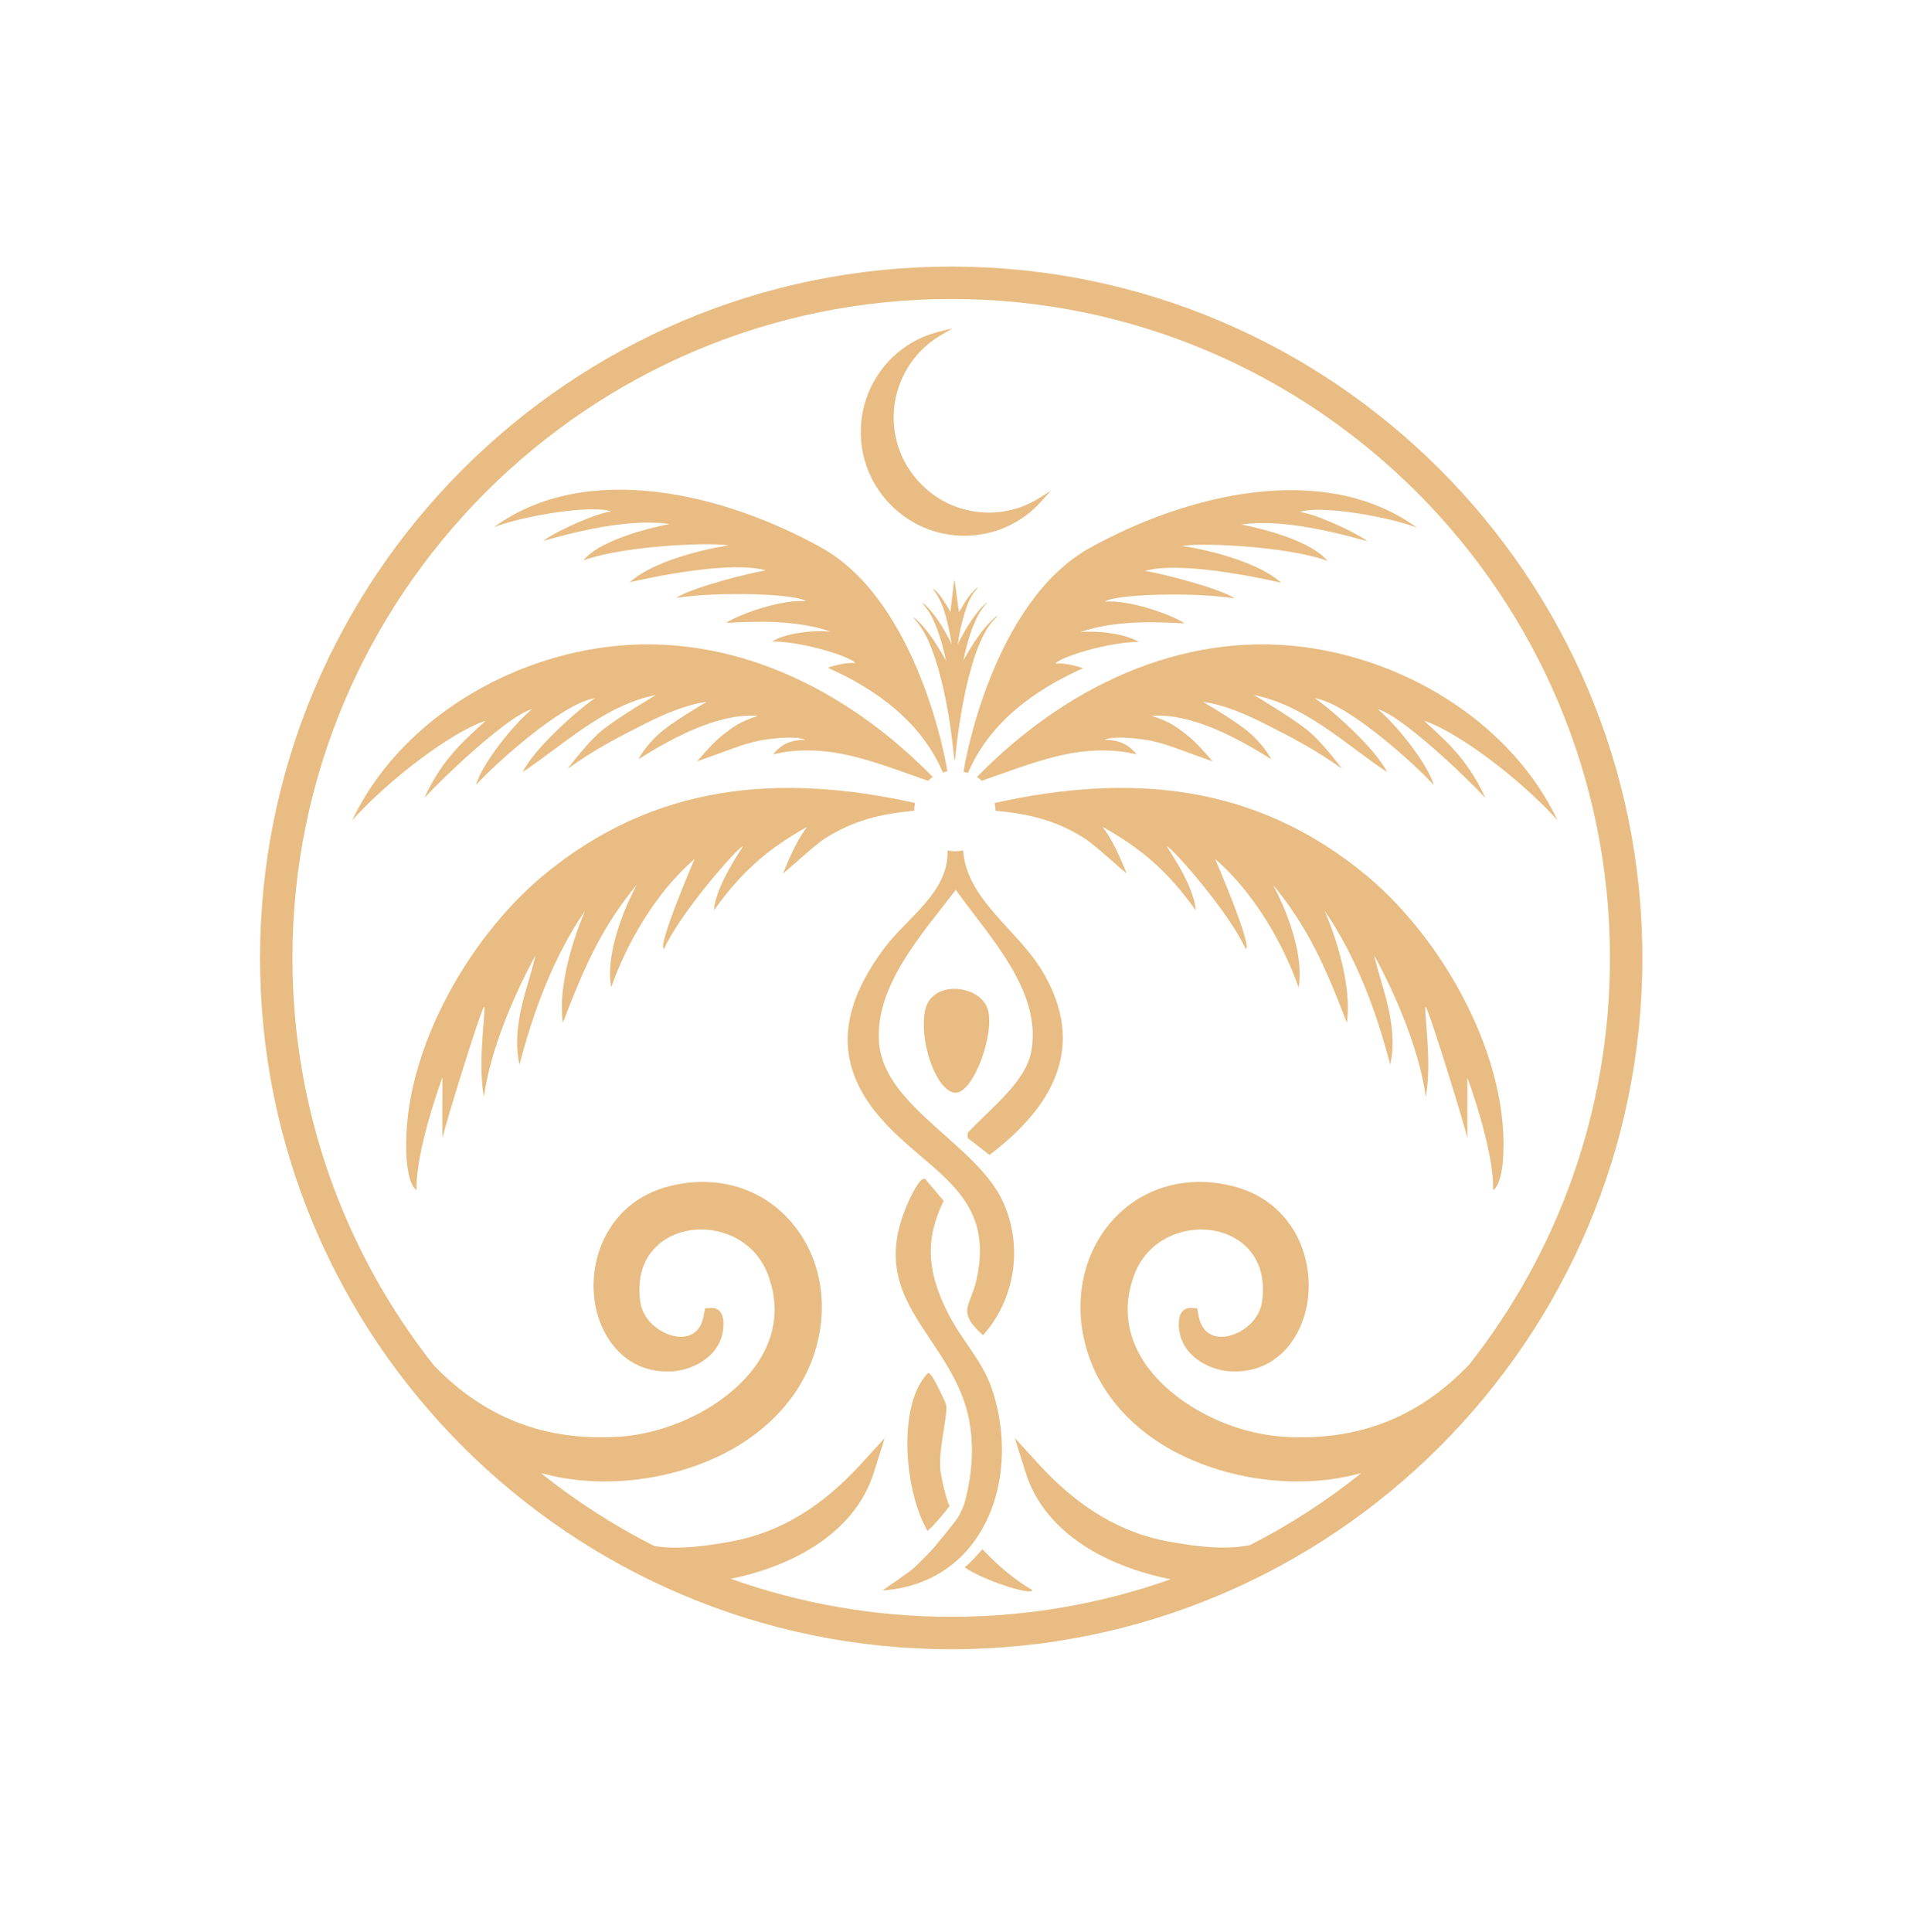 <?xml version="1.0" encoding="UTF-8"?> <svg xmlns="http://www.w3.org/2000/svg" id="Layer_2" data-name="Layer 2" viewBox="0 0 118.39 119.29"><defs><style> .cls-1 { fill: none; } .cls-2 { fill: #e8bc82; } </style></defs><g id="Layer_2-2" data-name="Layer 2"><g id="Layer_1-2" data-name="Layer 1-2"><g><g id="_8bcCBK.tif" data-name=" 8bcCBK.tif"><g><path class="cls-2" d="M59.22,37.8l-.27-2-.24,2.01-.26-.45c-.22-.34-.46-.73-.78-.99-.02,0-.02-.03-.05-.03.54.63.78,1.5.96,2.29.08.36.18.77.21,1.14,0,0,.02.04,0,.04-.19-.4-.41-.79-.64-1.17-.29-.46-.62-.92-1.02-1.3l-.19-.14c.48.46.77,1.09.99,1.71s.4,1.3.54,1.96l-.27-.47c-.46-.78-.96-1.56-1.63-2.17l-.19-.14c.64.61,1.01,1.46,1.3,2.28.48,1.36.79,2.9,1.01,4.32.12.76.19,1.52.28,2.28.17-1.68.41-3.35.81-4.99.2-.79.43-1.6.76-2.35.25-.57.57-1.15,1.05-1.57,0-.02-.03,0-.04,0-.31.22-.65.62-.89.92-.32.41-.59.85-.86,1.29l-.32.57c.16-.77.35-1.54.65-2.26.2-.5.46-1,.85-1.38-.04.02-.09.06-.12.09-.29.24-.56.59-.77.9-.35.5-.66,1.05-.93,1.6-.02,0,0-.03,0-.05.05-.51.21-1.17.35-1.67.17-.62.4-1.31.87-1.77,0-.02-.03,0-.04,0-.31.26-.57.62-.78.96-.11.17-.2.36-.32.52h0Z"></path><path class="cls-2" d="M59.22,37.8c.12-.16.21-.35.32-.52.21-.34.47-.7.78-.96,0,0,.03-.04.04,0-.47.46-.69,1.15-.87,1.77-.14.5-.3,1.16-.35,1.67,0,0,0,.05,0,.05.26-.55.58-1.1.93-1.6.22-.31.49-.66.77-.9.03-.03.08-.07.12-.09-.39.38-.64.88-.85,1.38-.3.73-.49,1.5-.65,2.26l.32-.57c.27-.44.54-.88.86-1.29.24-.3.58-.7.89-.92,0,0,.03-.04.04,0-.48.41-.8.99-1.05,1.57-.33.75-.56,1.56-.76,2.35-.4,1.64-.64,3.31-.81,4.99-.09-.76-.17-1.52-.28-2.28-.22-1.42-.53-2.96-1.01-4.32-.29-.82-.66-1.67-1.3-2.28l.19.14c.67.61,1.17,1.4,1.63,2.17l.27.47c-.14-.66-.31-1.33-.54-1.96s-.51-1.25-.99-1.71l.19.14c.4.38.73.84,1.02,1.3.24.38.45.77.64,1.17.03,0,0-.03,0-.04-.04-.37-.13-.78-.21-1.14-.18-.8-.42-1.66-.96-2.29.03,0,.03,0,.05.03.31.26.55.65.78.99l.26.45.24-2.01.27,2h0Z"></path></g></g><g><path class="cls-2" d="M25.13,71.79c.04.42.2,1.47.6,1.69-.09-2.42,1.59-6.95,1.59-6.95v3.77c.11-.66,2.44-8.18,2.58-8.13s-.43,3.45-.01,5.55c.54-4.07,3.18-8.73,3.18-8.73-.39,1.81-1.53,4.25-.99,6.75.85-3.26,2.09-6.66,4.07-9.53,0,0-1.8,3.95-1.39,6.95,1.38-3.63,2.48-6.01,4.57-8.54,0,0-2.04,3.63-1.59,6.35.94-2.67,2.7-5.8,5.16-7.94,0,0-2.35,5.45-1.89,5.56,1-2.22,4.45-6.16,4.87-6.35.09-.04-1.67,2.33-1.79,3.97,1.74-2.45,3.43-3.86,5.76-5.16-.63.81-1.09,1.92-1.48,2.85-.04.13,1.89-1.7,2.59-2.14,1.78-1.12,3.43-1.51,5.5-1.7,0-.17.02-.33.05-.48-8.38-1.86-16.1-1.2-22.93,4.45-4.77,3.95-8.99,11.4-8.45,17.76Z"></path><path class="cls-2" d="M26.22,49.26c1.13-1.25,5.2-5.11,6.63-5.47-1.2.99-3.12,3.44-3.45,4.68,1.17-1.31,5.36-5.08,7.35-5.36-.89.58-3.73,3.04-4.47,4.56,2.63-1.76,5.02-4.11,8.23-4.76,0,0-2.26,1.34-3.25,2.12-.99.79-2.2,2.44-2.2,2.44,1.64-1.19,3.17-1.98,4.83-2.81,1.09-.55,2.51-1.17,3.76-1.32,0,0-2.18,1.24-3.04,2.05s-1.18,1.49-1.18,1.49c2.19-1.39,4.99-2.86,7.39-2.68-1.16.36-1.62.74-2.22,1.21s-1.55,1.6-1.55,1.6c1.76-.61,2.9-1.11,3.9-1.29s2.33-.28,2.79-.03c-.82-.03-1.49.24-1.99.89,1.33-.34,2.79-.28,3.87-.1,1.96.33,3.83,1.09,5.69,1.73.09-.09.19-.17.3-.23-5.28-5.41-12.49-9.05-20.25-8.02-6.43.85-12.79,4.77-15.61,10.69,2.3-2.56,6.17-5.47,8.24-6.15-1.07,1.03-2.61,2.19-3.78,4.76h.01Z"></path><path class="cls-2" d="M76.63,32.38s4.1.73,5.35,2.25c-2.56-.94-8.2-1.14-8.98-.91.31,0,4.37.69,6.12,2.26-1.35-.31-6.23-1.35-8.41-.73.98.14,4.66,1.08,5.54,1.7-2.64-.42-7.48-.25-8.01.2,1.58-.13,4.24.86,4.92,1.34-1.79-.1-4.26-.21-6.46.54,1.12-.11,2.83.1,3.63.61-1.77-.03-4.9.93-5.15,1.34.69-.09,1.71.28,1.71.28-3.02,1.34-5.78,3.35-7.11,6.47-.09-.03-.18-.06-.27-.07,0-.25,1.73-10.45,7.78-13.82,5.97-3.32,14.48-5.43,20.22-1.26-1.81-.71-6.14-1.42-7.25-.96.79.04,3.27,1.13,4.2,1.8-1.41-.38-5.11-1.45-7.83-1.03h0Z"></path><g><path class="cls-2" d="M58.75,16.46c-23.54,0-42.69,19.15-42.69,42.69s19.15,42.68,42.69,42.68,42.68-19.14,42.68-42.68-19.14-42.69-42.68-42.69ZM90.74,84.25c-3.16,3.31-6.92,4.74-11.46,4.46-3.44-.22-6.98-2.12-8.63-4.62-1.08-1.66-1.3-3.44-.63-5.3.86-2.41,3.34-3.21,5.22-2.75,1.55.38,3.07,1.72,2.7,4.34-.17,1.25-1.45,2.14-2.49,2.16-.54,0-1.25-.23-1.44-1.36l-.07-.4-.4-.02c-.22-.01-.4.07-.53.23-.29.34-.22.98-.15,1.32.28,1.43,1.77,2.27,3.08,2.36,2.82.18,4.44-1.99,4.8-4.24.46-2.88-.97-6.28-4.6-7.19-2.66-.67-5.23-.04-7.07,1.73-1.95,1.89-2.75,4.74-2.14,7.64.58,2.69,2.26,4.97,4.86,6.59,3.4,2.1,8.08,2.82,11.94,1.84l.35-.09c-2.13,1.71-4.43,3.2-6.88,4.45-1.49.29-3.04.14-5.04-.22-2.92-.53-5.53-2.08-7.97-4.73l-1.52-1.66.68,2.15c1.2,3.82,5.19,5.83,8.95,6.57-4.24,1.5-8.8,2.32-13.55,2.32s-9.36-.83-13.62-2.35c3.72-.75,7.64-2.77,8.83-6.54l.68-2.15-1.52,1.66c-2.44,2.66-5.05,4.2-7.98,4.73-1.86.34-3.34.49-4.73.28-2.49-1.26-4.83-2.77-7-4.5l.34.08c3.86.98,8.54.26,11.94-1.84,2.6-1.62,4.29-3.9,4.86-6.59.62-2.9-.19-5.75-2.14-7.64-1.83-1.77-4.41-2.4-7.07-1.73-3.62.91-5.05,4.31-4.6,7.19.36,2.25,1.99,4.43,4.8,4.24,1.32-.09,2.8-.93,3.08-2.35.07-.35.14-.99-.15-1.33-.13-.16-.31-.23-.52-.23l-.41.02-.07.4c-.18,1.13-.9,1.36-1.44,1.36-1.04-.02-2.32-.91-2.49-2.16-.36-2.62,1.16-3.96,2.7-4.34,1.88-.47,4.36.34,5.22,2.75.67,1.86.45,3.64-.63,5.3-1.64,2.5-5.19,4.4-8.62,4.62-4.52.28-8.27-1.14-11.42-4.41,0-.01-.03-.03-.04-.05-5.44-6.92-8.69-15.63-8.69-25.1,0-22.43,18.26-40.69,40.69-40.69s40.68,18.26,40.68,40.69c0,9.46-3.24,18.17-8.68,25.09h-.01Z"></path><path class="cls-2" d="M64.9,30.3l-.59.65c-1.2,1.36-2.93,2.13-4.75,2.13-3.52,0-6.4-2.87-6.4-6.4,0-2.94,1.99-5.5,4.83-6.2l.83-.21-.74.44c-1.78,1.05-2.89,2.99-2.89,5.06,0,3.24,2.64,5.88,5.88,5.88,1.1,0,2.17-.31,3.08-.88,0,0,.75-.47.75-.47Z"></path></g><path class="cls-2" d="M92.81,71.79c-.04.42-.2,1.47-.6,1.69.09-2.42-1.59-6.95-1.59-6.95v3.77c-.11-.66-2.44-8.18-2.58-8.13s.43,3.45.01,5.55c-.54-4.07-3.18-8.73-3.18-8.73.39,1.81,1.53,4.25.99,6.75-.85-3.26-2.09-6.66-4.07-9.53,0,0,1.8,3.95,1.39,6.95-1.38-3.63-2.48-6.01-4.57-8.54,0,0,2.04,3.63,1.59,6.35-.94-2.67-2.7-5.8-5.16-7.94,0,0,2.35,5.45,1.89,5.56-1-2.22-4.45-6.16-4.87-6.35-.09-.04,1.67,2.33,1.79,3.97-1.74-2.45-3.43-3.86-5.76-5.16.63.81,1.09,1.92,1.48,2.85.04.13-1.89-1.7-2.59-2.14-1.78-1.12-3.43-1.51-5.5-1.7,0-.17-.02-.33-.05-.48,8.38-1.86,16.1-1.2,22.93,4.45,4.77,3.95,8.99,11.4,8.45,17.76Z"></path><path class="cls-2" d="M91.72,49.26c-1.13-1.25-5.2-5.11-6.63-5.47,1.2.99,3.12,3.44,3.45,4.68-1.17-1.31-5.36-5.08-7.35-5.36.89.58,3.73,3.04,4.47,4.56-2.63-1.76-5.02-4.11-8.23-4.76,0,0,2.26,1.34,3.25,2.12s2.2,2.44,2.2,2.44c-1.64-1.19-3.17-1.98-4.83-2.81-1.09-.55-2.51-1.17-3.76-1.32,0,0,2.18,1.24,3.04,2.05s1.18,1.49,1.18,1.49c-2.19-1.39-4.99-2.86-7.39-2.68,1.16.36,1.62.74,2.22,1.21s1.55,1.6,1.55,1.6c-1.76-.61-2.9-1.11-3.9-1.29s-2.33-.28-2.79-.03c.82-.03,1.49.24,1.99.89-1.33-.34-2.79-.28-3.87-.1-1.96.33-3.83,1.09-5.69,1.73-.09-.09-.19-.17-.3-.23,5.28-5.41,12.49-9.05,20.25-8.02,6.43.85,12.79,4.77,15.61,10.69-2.3-2.56-6.17-5.47-8.24-6.15,1.07,1.03,2.61,2.19,3.78,4.76h-.01Z"></path><path class="cls-2" d="M41.38,32.35s-4.1.73-5.35,2.25c2.56-.94,8.2-1.14,8.98-.91-.31,0-4.37.69-6.12,2.26,1.35-.31,6.23-1.35,8.41-.73-.98.14-4.66,1.08-5.54,1.7,2.64-.42,7.48-.25,8.01.2-1.58-.13-4.24.86-4.92,1.34,1.79-.1,4.26-.21,6.46.54-1.12-.11-2.83.1-3.63.61,1.77-.03,4.9.93,5.15,1.34-.69-.09-1.71.28-1.71.28,3.02,1.34,5.78,3.35,7.11,6.47.09-.03.18-.06.27-.07,0-.25-1.73-10.45-7.78-13.82-5.97-3.32-14.48-5.43-20.22-1.26,1.81-.71,6.14-1.42,7.25-.96-.79.04-3.27,1.13-4.2,1.8,1.41-.38,5.11-1.45,7.83-1.03h0Z"></path></g><g><path class="cls-2" d="M63.7,64.86c.64-3.75-2.69-7.11-4.67-9.92-2,2.64-5.09,5.97-4.73,9.55.4,3.91,6.1,6.22,7.67,9.77,1.21,2.74.73,5.95-1.26,8.18-1.65-1.47-.79-1.76-.42-3.35,1.32-5.69-3.35-6.78-6.29-10.52-2.7-3.46-1.8-6.79.63-10.05,1.42-1.89,3.96-3.42,3.89-6.01.15.03.31.05.47.05.17,0,.33-.02.49-.05.23,3.04,3.3,4.84,4.86,7.4,2.83,4.68.7,8.42-3.23,11.4l-1.35-1.05v-.3c1.28-1.43,3.61-3.11,3.94-5.1Z"></path><path class="cls-2" d="M58.44,86.78c.07.77-.48,2.64-.37,3.97.02.2.24,1.46.57,2.25-.4.51-.94,1.16-1.36,1.53-1.47-2.59-1.78-7.6-.14-9.56.21-.25.19-.26.41,0,.15.18.87,1.63.89,1.81Z"></path><path class="cls-2" d="M54.51,98.2c.58-.4,1.15-.81,1.78-1.26.13-.09.62-.57,1.01-.98,0,0,.04-.04.1-.11.25-.25.44-.47.45-.51.42-.49,1.2-1.45,1.35-1.71s.34-.72.35-.77c.58-2.03.68-4.35,0-6.32-1.59-4.59-6.22-6.72-3.27-12.71.12-.23.55-1.15.85-1.04l1.15,1.36c-1.26,2.55-.93,4.61.32,7.04.79,1.54,2.06,2.84,2.64,4.51,1.62,4.74.15,10.25-4.33,11.98-.72.28-1.52.46-2.4.52h0Z"></path><path class="cls-2" d="M57.11,62.49c.32-2.06,3.43-1.7,3.89-.18.46,1.51-.88,5.16-1.98,5.16s-2.24-2.92-1.91-4.98Z"></path><path class="cls-2" d="M63.75,98.18c-.02.38-3.16-.66-4.17-1.41.35-.28.76-.73,1.09-1.12.92.98,1.94,1.86,3.08,2.53Z"></path></g><rect class="cls-1" width="118.39" height="119.29"></rect></g></g></g></svg> 